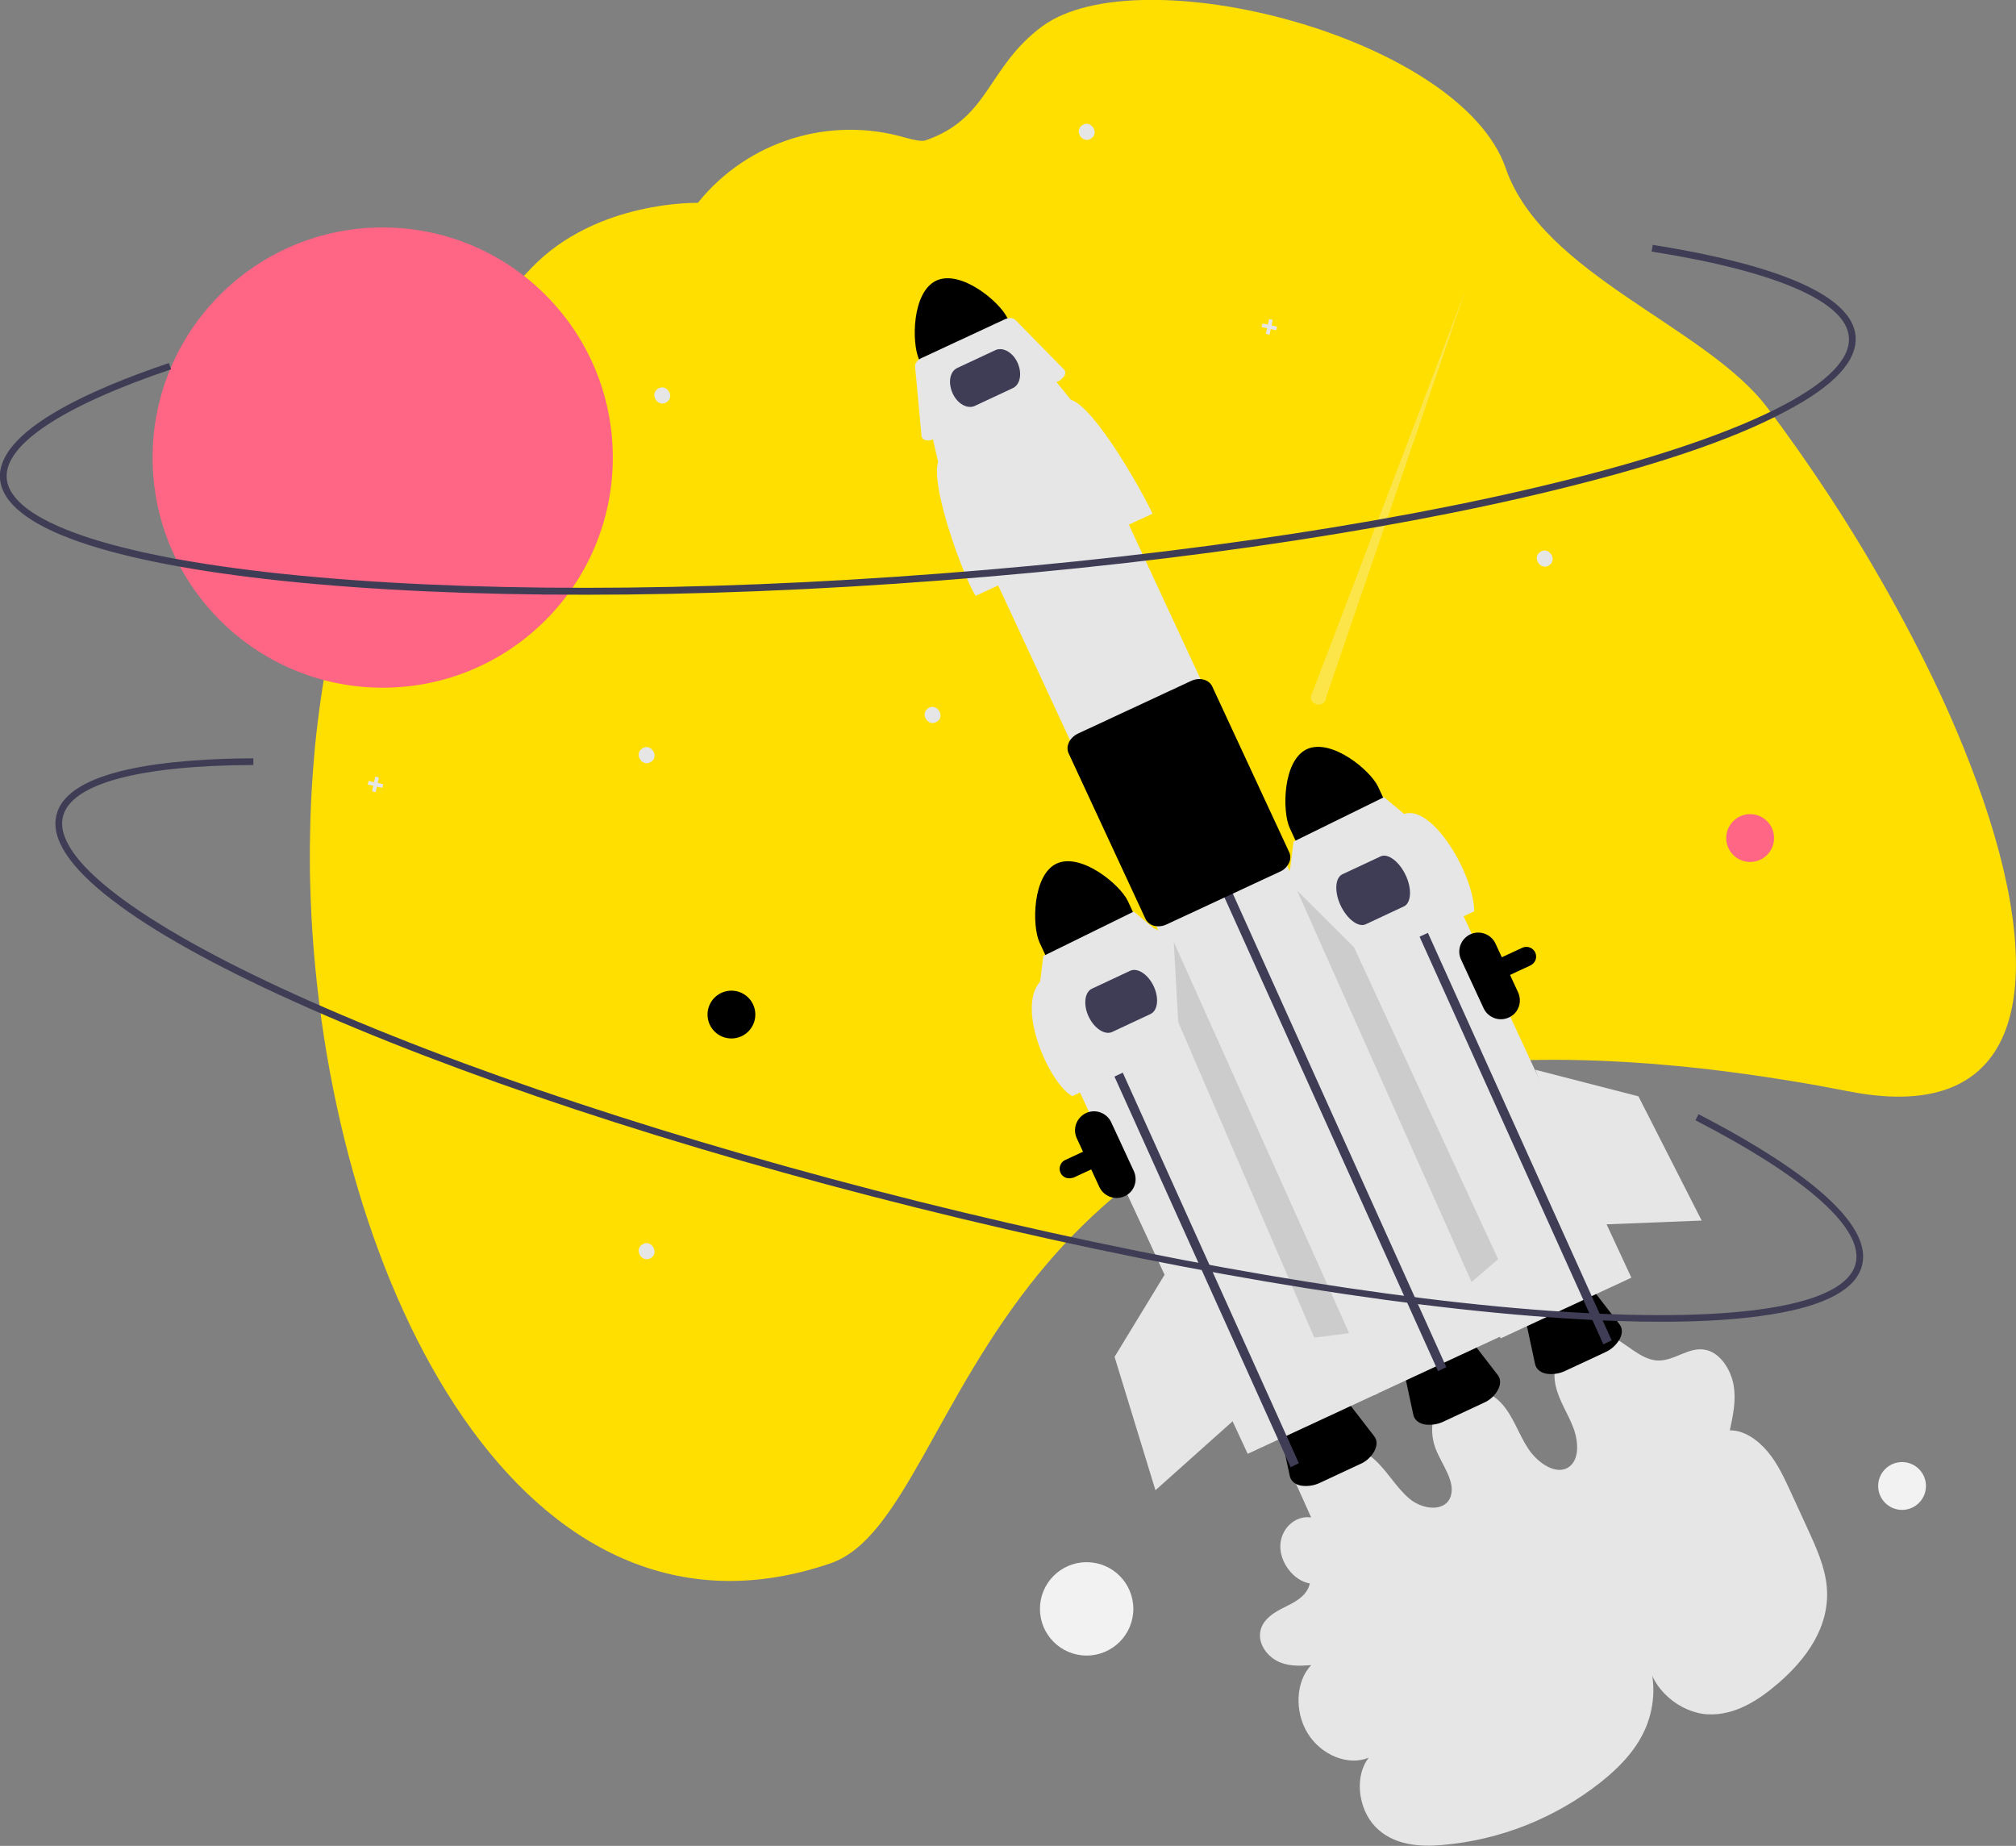 <?xml version="1.0" encoding="utf-8"?>
<!-- Generator: Adobe Illustrator 24.2.3, SVG Export Plug-In . SVG Version: 6.00 Build 0)  -->
<svg version="1.1" id="Layer_1" xmlns="http://www.w3.org/2000/svg" xmlns:xlink="http://www.w3.org/1999/xlink" x="0px" y="0px"
	 viewBox="0 0 902.4 826.2" style="enable-background:new 0 0 902.4 826.2;" xml:space="preserve">
<rect x="0" y="0" width="902.4" height="826.2" fill="#808080" stroke="none"/>
<style type="text/css">
	.st0{fill:#E6E6E6;}
	.st1{fill:#FFDF00;}
	.st2{fill:#3F3D56;}
	.st3{fill:#FF6584;}
	.st4{opacity:0.3;fill:#F0F0F0;enable-background:new    ;}
	.st5{fill:#F2F2F2;}
	.st6{fill:#CCCCCC;}
</style>
<path class="st0" d="M578.2,659.8l8.7,19.4c-7-1.1-13.6,4.9-13.8,12.6s6.1,15.8,13.2,16.9c-1.3,6-7.2,8.6-12.2,11.1
	s-10.5,6.4-10.1,12.8c0.3,5.1,4.5,9.7,9.1,11.5s9.2,1.5,13.8,1.2c-6.9,7.2-7.6,20.8-1.5,30.6s18.2,14.6,27.3,10.8
	c-6.4,8-5,22.6,2.9,30.9c8,8.3,19.7,9.1,29.9,8.2c25.9-2.2,50.6-12,71-28.1c7.8-6.2,15.1-13.5,19.5-22.9s5.7-21.5,1.6-32.3
	c1.1,13.5,14.6,24.2,26.8,24.8s22.8-6.3,31.8-14.1c12-10.4,23.1-25,21.5-43c-0.8-8.9-4.7-17.5-8.5-25.8l-7.4-16.1
	c-3-6.5-6-13.1-10.5-18.5s-10.7-9.7-17-9.6c1.4-6.5,2.9-13.3,1.7-20.2s-5.8-14.1-12-15.7c-7.9-2.1-14.6,5.3-22.6,4.6
	c-7.7-0.7-14-8.4-21.5-11.4c-6.3-2.7-13.5-1.5-18.5,3.2c-4.7,4.6-6.7,12.4-5,19.8c1.5,6.5,5.4,12.1,7.8,18.4s2.8,14.2-1.8,17.6
	c-5.6,4.1-14-1.5-18.4-8.2s-6.8-14.9-12.3-20.6c-6.5-6.7-16.6-8.3-23.3-3.6s-9.2,15.1-5.9,24c2.7,7.3,9,14.6,6.9,21.5
	c-2.3,7.2-12.4,6.3-18.5,1.2s-10.1-12.8-16.2-18c-6.1-5.3-14.1-7.6-21.1-6.1c-7.2,1.7-13.1,6.9-15.6,13.9"/>
<path d="M718.6,605.2l-18,8.4c-2.7,1.3-5.8,1.7-8.7,1.2c-2.6-0.6-4.4-2.2-4.8-4.4l-4.2-19.6c-0.8-3.7,2.3-8.1,7.3-10.4l9.9-4.6
	c5-2.3,10.3-1.8,12.6,1.1l12.2,15.8c1.4,1.8,1.4,4.1,0.2,6.5C723.6,601.9,721.3,604,718.6,605.2z"/>
<path class="st1" d="M160.6,243.8c16.9-46.3,43.3-88.6,77.5-124.1c29-30.1,74.2-28.9,74.2-28.9l0.3-0.3
	c22.2-27.4,58.7-38.8,92.6-28.9c4.3,1.2,7.6,1.8,9.2,1.2c28.7-10,27.4-32.7,52.1-51c43.4-32,187.2,4.7,207.5,63.5
	c16.4,47.7,89.8,70.8,117.2,107.3c4.3,5.7,8.5,11.5,12.6,17.3c1.9,2.7,3.8,5.4,5.7,8.2c19.4,28.1,36.8,57.6,52.1,88.2
	c10,20,18.8,40.6,26.1,61.7c28.6,83.6,18.8,145.9-60,130.5c-9.3-1.8-18.4-3.5-27.3-4.9c-12.9-2.1-25.3-3.8-37.2-5.2
	c-16.1-1.8-31.4-3-46-3.6c-4.9-0.2-9.7-0.3-14.4-0.4c-69.7-1-121.3,12.1-160.7,32.5c-6.7,3.4-13,7.1-19,10.9
	c-9.1,5.8-17.8,12.3-26.1,19.3c-11.4,9.8-21.9,20.6-31.4,32.2L465,570c-46,56.3-61.2,118.7-93.2,129.7
	C234.9,746.6,148.3,576.5,139.4,410c-0.4-8.4-0.7-16.8-0.7-25.1c0-3.7,0-7.4,0.1-11.2c0.1-9.7,0.6-19.3,1.3-28.8
	c0.3-3.6,0.6-7.2,0.9-10.8c0.4-3.9,0.8-7.7,1.3-11.5C145.7,294.5,151.8,267.9,160.6,243.8z"/>
<path d="M585,335.3c-10.9,5.1-11.1,27.9-7.7,35.3l6.2,13.4l39.6-18.4l-6.2-13.4C613.5,344.8,596,330.3,585,335.3z"/>
<path d="M478.6,527.4c-2.4,0-4.3-1.9-4.3-4.3c0-0.5,0.1-1,0.3-1.5c0.4-1.1,1.2-2,2.2-2.4l204.6-95c2.2-1,4.7-0.1,5.8,2.1
	c0,0,0,0,0,0c1,2.2,0.1,4.7-2.1,5.8h0l-204.6,95C479.9,527.2,479.2,527.4,478.6,527.4z"/>
<rect x="623" y="377.6" transform="matrix(0.907 -0.421 0.421 0.907 -143.95 321.374)" class="st0" width="64.5" height="217.7"/>
<path d="M419.1,125.6c-10.9,5.1-11.1,27.9-7.7,35.3l6.2,13.4l39.6-18.4l-6.2-13.4C447.6,135.1,430.1,120.5,419.1,125.6z"/>
<path d="M664.1,627.9l-18,8.4c-2.7,1.3-5.8,1.7-8.7,1.2c-2.6-0.6-4.4-2.2-4.8-4.4l-4.2-19.6c-0.8-3.7,2.3-8.1,7.3-10.4l9.9-4.6
	c5-2.3,10.3-1.8,12.6,1.1l12.2,15.8c1.4,1.8,1.4,4.1,0.2,6.5C669.2,624.6,666.9,626.7,664.1,627.9z"/>
<path d="M608.8,655.3l-18,8.4c-2.7,1.3-5.8,1.7-8.7,1.2c-2.6-0.6-4.4-2.2-4.8-4.4l-4.2-19.6c-0.8-3.7,2.3-8.1,7.3-10.4l9.9-4.6
	c5-2.3,10.3-1.8,12.6,1.1l12.2,15.8c1.4,1.8,1.4,4.1,0.2,6.5C613.9,652,611.6,654.1,608.8,655.3z"/>
<rect x="519.5" y="191.1" transform="matrix(0.907 -0.421 0.421 0.907 -121.845 270.756)" class="st0" width="64.5" height="440"/>
<polyline class="st2" points="549,403.7 542.4,389.3 546.2,387.5 552.7,401.9 647.4,611.9 643.7,613.7 "/>
<polyline class="st2" points="623,391.7 616.4,377.3 620.2,375.5 626.7,389.9 721.4,599.9 717.7,601.7 "/>
<path class="st0" d="M515.9,229.9l-79.2,36.8c-5-7.8-20.2-48.1-16.8-60l-2.6-11.4l54.7-25.4l7.3,9
	C490.2,182.3,511.3,220.1,515.9,229.9z"/>
<path class="st0" d="M474.2,170.4l-56.5,26.2c-2.1,1-4.3,0.6-5-0.8c-0.1-0.2-0.2-0.4-0.2-0.6l-2.9-31.2c-0.1-1.3,1-2.8,2.8-3.7
	l37.4-17.4c1.7-0.8,3.6-0.7,4.6,0.2l21.9,22.3c1.1,1.1,0.5,3.1-1.4,4.4C474.8,170.1,474.5,170.3,474.2,170.4z"/>
<path d="M518.5,414.6c-0.6,0-1.2-0.1-1.8-0.2c-1.7-0.4-3.1-1.5-3.9-3l-34.5-74.3c-1.4-3.1,0.5-7,4.3-8.8l50.5-23.5
	c3.8-1.8,8-0.7,9.5,2.4l34.5,74.3c0.7,1.6,0.6,3.4-0.2,4.9c-0.9,1.7-2.3,3.1-4.1,3.8l-50.5,23.5
	C521.1,414.3,519.8,414.6,518.5,414.6z"/>
<rect x="509.8" y="429.3" transform="matrix(0.907 -0.421 0.421 0.907 -176.285 278.504)" class="st0" width="64.5" height="217.7"/>
<path class="st2" d="M453.4,173.7l-17.1,8c-3.3,1.5-7.8-1-9.9-5.7s-1.3-9.7,2.1-11.3l17.1-8c3.3-1.5,7.8,1,9.9,5.7
	S456.7,172.1,453.4,173.7z"/>
<path d="M473,386.5c-10.9,5.1-11.1,27.9-7.7,35.3l6.2,13.4l39.6-18.4l-6.2-13.4C501.5,396,484,381.5,473,386.5z"/>
<path class="st0" d="M291.4,341c-3.9,2.6-7.8-3.6-3.9-6C291.3,332.4,295.3,338.6,291.4,341z"/>
<path class="st0" d="M693.4,253c-3.9,2.6-7.8-3.6-3.9-6C693.3,244.4,697.3,250.6,693.4,253z"/>
<path class="st0" d="M419.4,323c-3.9,2.6-7.8-3.6-3.9-6C419.3,314.4,423.3,320.6,419.4,323z"/>
<path class="st0" d="M291.4,563c-3.9,2.6-7.8-3.6-3.9-6C291.3,554.4,295.3,560.6,291.4,563z"/>
<path class="st0" d="M488.4,62c-3.9,2.6-7.8-3.6-3.9-6C488.3,53.4,492.3,59.6,488.4,62z"/>
<path class="st0" d="M298.4,180c-3.9,2.6-7.8-3.6-3.9-6C298.3,171.4,302.3,177.6,298.4,180z"/>
<polygon class="st0" points="571.6,146.2 569.2,145.7 569.7,143.2 568.1,142.8 567.5,145.3 565.1,144.8 564.7,146.4 567.2,146.9 
	566.6,149.4 568.3,149.8 568.8,147.3 571.3,147.8 "/>
<polygon class="st0" points="171.5,351 169.1,350.4 169.6,348 168,347.6 167.4,350.1 165,349.5 164.6,351.2 167.1,351.7 
	166.5,354.2 168.2,354.5 168.7,352.1 171.2,352.6 "/>
<path d="M675.4,455.4c-4.3,2-9.3,0.1-11.3-4.1L654,429.5c-2-4.3-0.1-9.3,4.1-11.3c4.3-2,9.3-0.1,11.3,4.1l10.1,21.8
	C681.5,448.4,679.7,453.5,675.4,455.4z"/>
<path d="M503.4,535.4c-4.3,2-9.3,0.1-11.3-4.1L482,509.5c-2-4.3-0.1-9.3,4.1-11.3c4.3-2,9.3-0.1,11.3,4.1l10.1,21.8
	C509.5,528.4,507.7,533.5,503.4,535.4z"/>
<path class="st0" d="M659.9,407.9L592,439.4c-4.3-6.7-17.3-41.1-14.4-51.3l1.4-11.4l40.5-19.9l9,7.5
	C641.2,360,659.7,391.3,659.9,407.9z"/>
<path class="st2" d="M628.4,405.7l-17.1,8c-3.3,1.5-8.3-2.3-11.2-8.4s-2.5-12.5,0.8-14l17.1-8c3.3-1.5,8.3,2.3,11.2,8.4
	S631.7,404.2,628.4,405.7z"/>
<polyline class="st2" points="483,446.7 476.4,432.3 480.2,430.5 486.7,444.9 581.4,654.9 577.7,656.7 "/>
<path class="st0" d="M547.8,459.1L480,490.6c-10-5.2-25.3-39-14.4-51.3l1.4-11.4l40.5-19.9l9,7.5
	C525.8,418.3,543.9,450.6,547.8,459.1z"/>
<path class="st2" d="M514.9,453.9l-17.1,8c-3.3,1.5-8-1.6-10.5-6.9s-1.8-11,1.5-12.5l17.1-8c3.3-1.5,8,1.6,10.5,6.9
	S518.3,452.4,514.9,453.9z"/>
<circle class="st3" cx="171.3" cy="204.8" r="103"/>
<path class="st4" d="M593.6,312.1l62.6-182.8l-68.7,180.6c-1.2,1.5-0.9,3.7,0.6,4.8s3.7,0.9,4.8-0.6
	C593.3,313.6,593.6,312.9,593.6,312.1L593.6,312.1z"/>
<path class="st2" d="M753.2,203.2c-12.3,4.1-25.8,8.1-40.8,12c-77.1,20.3-180.5,36.2-291.2,44.6c-110.6,8.5-215.2,8.5-294.6,0.2
	c-38.6-4.1-69.2-9.9-90.9-17.4C12.9,234.7,0.9,225.1,0,214.3c-1.6-21.2,40.2-39.9,75.6-51.8l1,2.8C28,181.7,1.9,199,3,214
	c1.5,19.2,46.6,34.8,124,42.9c79.2,8.3,183.6,8.3,294-0.2c110.4-8.4,213.7-24.3,290.6-44.5c75.2-19.8,117.5-42.1,116-61.3
	c-1.2-15.9-32.6-29.5-88.3-38.3l0.5-3c40.5,6.4,89.1,18.7,90.8,41c0.8,10.9-9.6,22.1-31.1,33.4C787.3,190.6,771.8,197,753.2,203.2z"
	/>
<circle class="st3" cx="783.4" cy="375.1" r="10.7"/>
<circle class="st5" cx="851.4" cy="665.1" r="10.7"/>
<circle class="st5" cx="486.4" cy="720.1" r="20.9"/>
<circle cx="327.4" cy="454.1" r="10.7"/>
<polygon class="st0" points="687.2,478.8 733.4,490.7 761.7,546.3 713.8,548.2 "/>
<polygon class="st6" points="580.6,398.6 606.1,424 670.6,563.6 658.7,573.8 "/>
<polygon class="st6" points="525.4,421.6 527.4,457.5 588.3,598.7 603.9,596.7 "/>
<polygon class="st0" points="523.7,566.6 498.9,607.3 517.2,667 552.9,635.1 "/>
<path class="st2" d="M743.4,591.6c-12.9,0-27.1-0.5-42.5-1.5c-79.6-5.1-182.7-22.6-290.4-49.5C302.9,513.8,203.6,480.9,131,448
	c-35.4-16-62.6-31.2-80.7-45.1c-19.2-14.7-27.7-27.6-25-38.2c5.1-20.6,50.7-25.1,88.1-25.3l0,3c-51.3,0.2-81.5,8.4-85.2,23
	c-4.7,18.6,33.3,47.7,104.1,79.8c72.5,32.9,171.6,65.7,279.1,92.6c107.5,26.8,210.4,44.4,289.8,49.4c77.6,4.9,124.7-2.9,129.4-21.6
	c3.9-15.5-21.6-38.3-71.7-64.2l1.4-2.7c36.4,18.8,78.6,45.9,73.2,67.6c-2.6,10.6-16.1,18-40,21.9
	C779.8,590.5,763.1,591.6,743.4,591.6z"/>
</svg>
